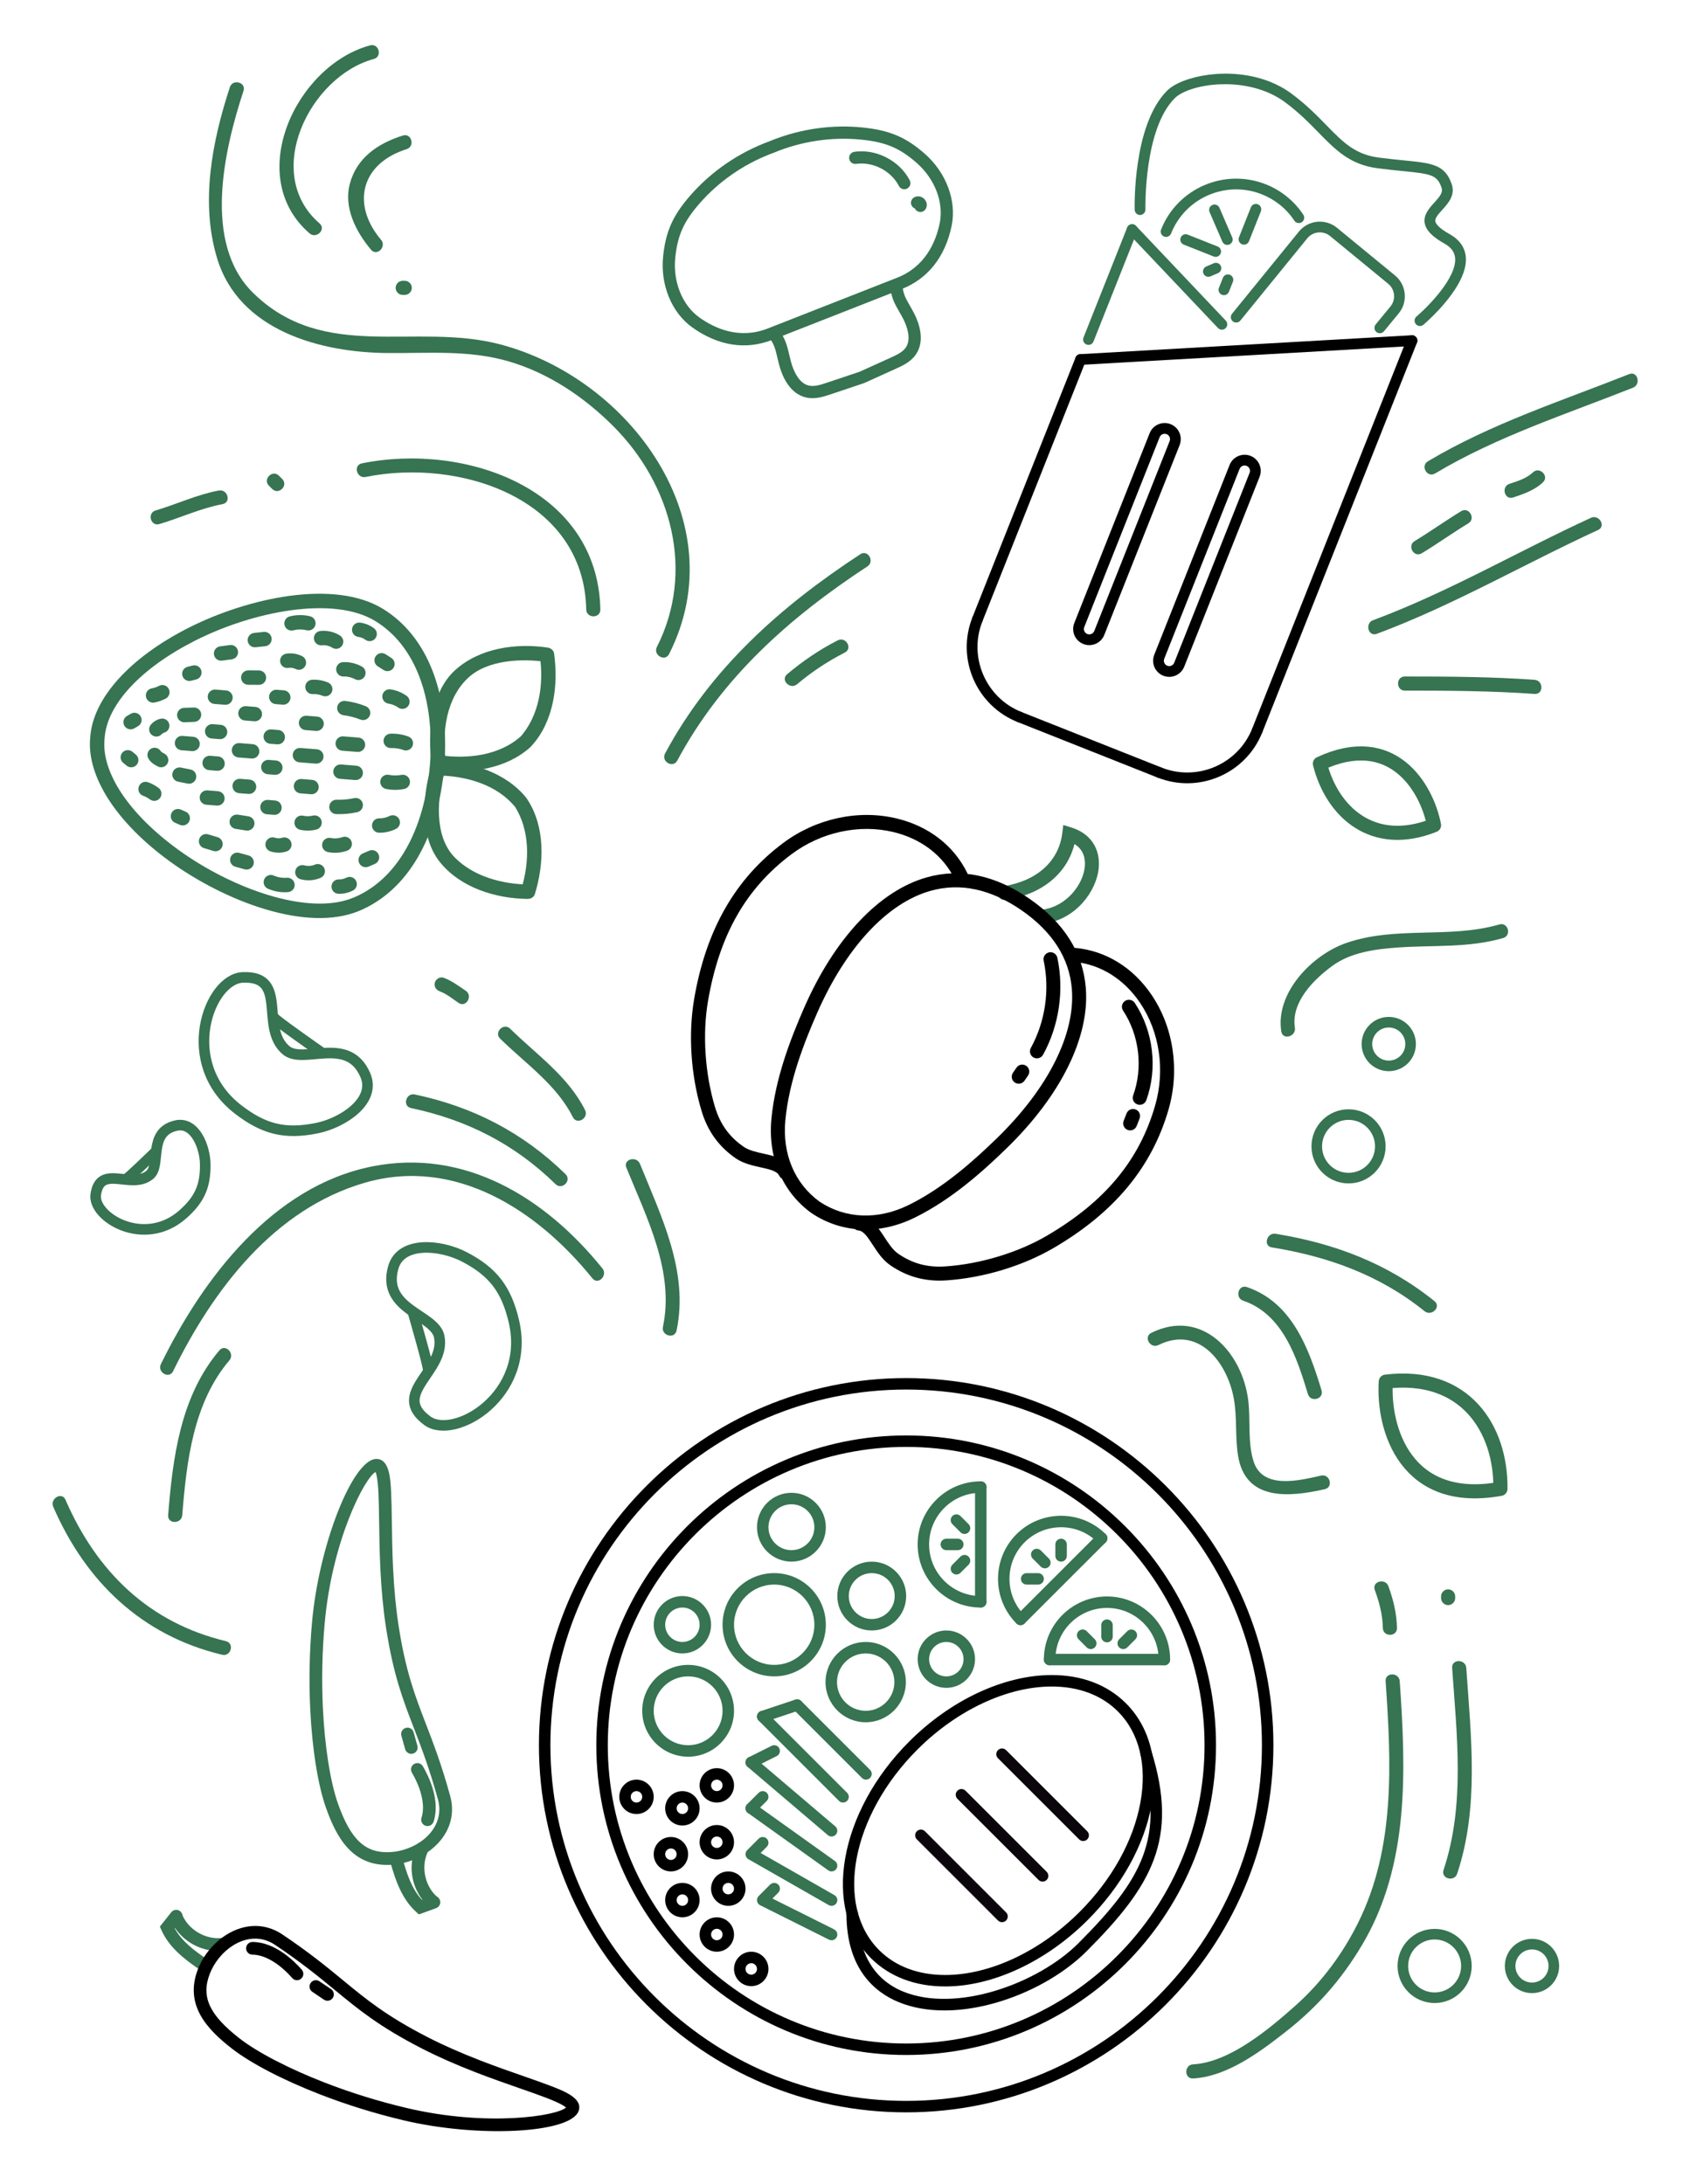 <?xml version="1.0" encoding="utf-8"?>
<!-- Generator: Adobe Illustrator 16.0.0, SVG Export Plug-In . SVG Version: 6.00 Build 0)  -->
<!DOCTYPE svg PUBLIC "-//W3C//DTD SVG 1.1//EN" "http://www.w3.org/Graphics/SVG/1.1/DTD/svg11.dtd">
<svg xmlns="http://www.w3.org/2000/svg" xmlns:xlink="http://www.w3.org/1999/xlink" version="1.1" id="Layer_1" x="0px" y="0px" width="337.875px" height="438.558px" viewBox="0 0 337.875 438.558" enable-background="new 0 0 337.875 438.558" xml:space="preserve">
<circle fill="none" stroke="#377451" stroke-width="2.126" stroke-miterlimit="10" cx="307.558" cy="394.785" r="4.387"/>
<g>
	
		<path fill="none" stroke="#377451" stroke-width="2.835" stroke-linecap="round" stroke-linejoin="round" stroke-miterlimit="22.926" d="   M264.981,153.346c14.471-6.761,21.417,4.69,22.913,12.364C275.615,170.603,267.406,163.03,264.981,153.346L264.981,153.346z"/>
</g>
<g>
	
		<path fill="none" stroke="#377451" stroke-width="2.835" stroke-linecap="round" stroke-linejoin="round" stroke-miterlimit="22.926" d="   M301.225,298.972c-19.022,3.456-23.622-12.08-23.015-21.525C294.091,275.503,301.366,286.895,301.225,298.972L301.225,298.972z"/>
</g>
<circle fill="none" stroke="#377451" stroke-width="2.126" stroke-miterlimit="10" cx="270.73" cy="230.195" r="6.38"/>
<path fill="none" stroke="#377451" stroke-width="2.126" stroke-miterlimit="10" d="M283.19,209.652  c0,2.422-1.963,4.388-4.384,4.388c-2.422,0-4.388-1.966-4.388-4.388c0-2.42,1.965-4.386,4.388-4.386  C281.227,205.266,283.19,207.232,283.19,209.652z"/>
<g>
	
		<path fill="none" stroke="#377451" stroke-width="2.126" stroke-linecap="round" stroke-linejoin="round" stroke-miterlimit="22.926" d="   M73.35,215.911c-3.473-8.122-12.409-2.046-15.92-5.017c-5.389-4.556,0.61-15.063-8.732-14.618   c-6.722,0.32-13.002,17.125-0.93,26.479c5.178,4.012,9.446,5.089,15.869,3.78C68.818,225.476,75.56,221.078,73.35,215.911   L73.35,215.911z"/>
	
		<path fill="none" stroke="#377451" stroke-width="2.126" stroke-linecap="round" stroke-linejoin="round" stroke-miterlimit="22.926" d="   M64.656,211.435c-0.893-0.628-9.718-6.793-9.753-7.194"/>
</g>
<g>
	
		<path fill="none" stroke="#377451" stroke-width="2.126" stroke-linecap="round" stroke-linejoin="round" stroke-miterlimit="22.926" d="   M35.388,226.016c-5.83,1.273-2.934,7.977-5.353,9.928c-3.708,2.998-9.918-2.319-10.814,3.937   c-0.638,4.505,9.714,10.807,17.46,3.986c3.321-2.926,4.581-5.624,4.523-10.051C41.162,230.239,39.1,225.205,35.388,226.016   L35.388,226.016z"/>
	
		<path fill="none" stroke="#377451" stroke-width="2.126" stroke-linecap="round" stroke-linejoin="round" stroke-miterlimit="22.926" d="   M31.313,231.217c-0.531,0.514-5.744,5.585-6.015,5.562"/>
</g>
<g>
	<g>
		<path fill="#377451" d="M134.324,131.338c13.393-26.417-7.791-55.342-33.964-62.2c-17.022-4.46-35.313,3.679-49.561-10.337    c-10.167-10.002-5.803-28.697-1.917-40.542c0.571-1.742-2.167-2.482-2.733-0.754c-3.573,10.894-5.969,23.205-2.543,34.429    c4.424,14.496,20.763,18.854,34.201,18.96c8.257,0.066,16.335-0.667,24.373,1.691c7.979,2.341,15.109,7.159,20.94,12.992    c11.699,11.704,16.438,29.179,8.758,44.33C131.052,131.534,133.498,132.969,134.324,131.338L134.324,131.338z"/>
	</g>
</g>
<g>
	<g>
		<path fill="#377451" d="M120.527,122.392c-0.505-24.316-27.214-33.559-47.877-29.345c-1.791,0.365-1.031,3.097,0.754,2.733    c18.8-3.834,43.824,4.251,44.288,26.612C117.73,124.217,120.564,124.221,120.527,122.392L120.527,122.392z"/>
	</g>
</g>
<g>
	<g>
		<path fill="#377451" d="M64.152,44.859c-11.591-10.004-2.006-29.524,10.898-33.016c1.762-0.477,1.013-3.211-0.754-2.733    C59.43,13.133,48.915,35.441,62.148,46.864C63.524,48.051,65.539,46.056,64.152,44.859L64.152,44.859z"/>
	</g>
</g>
<g>
	<g>
		<path fill="#377451" d="M76.499,48.152c-6.075-7.203-3.955-15.331,5.133-18.205c1.736-0.549,0.994-3.286-0.754-2.733    c-4.988,1.578-9.276,4.449-10.658,9.734c-1.253,4.795,1.28,9.66,4.274,13.208C75.675,51.555,77.67,49.54,76.499,48.152    L76.499,48.152z"/>
	</g>
</g>
<g>
	<g>
		<path fill="#377451" d="M135.969,152.732c8.91-16.639,22.553-28.759,38.168-38.991c1.522-0.997,0.104-3.453-1.431-2.447    c-15.996,10.481-30.057,22.961-39.185,40.008C132.659,152.912,135.106,154.344,135.969,152.732L135.969,152.732z"/>
	</g>
</g>
<g>
	<g>
		<path fill="#377451" d="M232.564,270.095c8.053-3.995,13.788,3.472,15.123,10.688c0.699,3.777,0.253,7.672,0.848,11.461    c1.44,9.167,10.112,8.455,17.43,6.795c1.782-0.404,1.026-3.137-0.754-2.732c-4.346,0.985-11.691,2.854-13.53-2.8    c-1.239-3.81-0.603-8.29-1.08-12.239c-1.179-9.759-9.358-18.635-19.467-13.62C229.496,268.46,230.933,270.905,232.564,270.095    L232.564,270.095z"/>
	</g>
</g>
<g>
	<g>
		<path fill="#377451" d="M249.577,261.187c7.981,2.722,10.779,11.435,13,18.76c0.529,1.744,3.265,1,2.733-0.754    c-2.554-8.424-5.916-17.647-14.979-20.739C248.596,257.862,247.857,260.6,249.577,261.187L249.577,261.187z"/>
	</g>
</g>
<g>
	<g>
		<path fill="#377451" d="M255.336,250.489c11.278,1.818,21.676,5.565,30.646,12.801c1.409,1.136,3.428-0.856,2.005-2.005    c-9.385-7.57-20.069-11.623-31.897-13.53C254.303,247.468,253.536,250.199,255.336,250.489L255.336,250.489z"/>
	</g>
</g>
<g>
	<g>
		<path fill="#377451" d="M120.935,254.702c-11.415-14.156-27.577-24.208-46.273-20.465c-19.956,3.995-33.942,22.492-42.358,39.679    c-0.801,1.636,1.644,3.073,2.447,1.432c8.01-16.359,20.253-32.555,38.497-37.846c18.156-5.266,34.683,5.563,45.682,19.205    C120.078,258.129,122.07,256.11,120.935,254.702L120.935,254.702z"/>
	</g>
</g>
<g>
	<g>
		<path fill="#377451" d="M113.529,235.777c-8.541-8.355-18.576-13.536-30.251-16c-1.783-0.376-2.542,2.356-0.754,2.733    c11.224,2.369,20.783,7.232,29,15.271C112.832,239.06,114.837,237.057,113.529,235.777L113.529,235.777z"/>
	</g>
</g>
<g>
	<g>
		<path fill="#377451" d="M44.045,271.163c-7.804,9.197-9.363,21.478-10.29,33.094c-0.146,1.823,2.69,1.81,2.835,0    c0.859-10.772,2.201-22.535,9.459-31.09C47.225,271.782,45.229,269.767,44.045,271.163L44.045,271.163z"/>
	</g>
</g>
<g>
	<g>
		<path fill="#377451" d="M117.455,222.903c-3.376-6.739-9.78-11.17-15.037-16.332c-1.305-1.281-3.311,0.722-2.005,2.004    c5.075,4.984,11.336,9.255,14.594,15.758C115.826,225.969,118.271,224.533,117.455,222.903L117.455,222.903z"/>
	</g>
</g>
<g>
	<g>
		<path fill="#377451" d="M93.493,198.943c-1.433-0.961-2.816-2.02-4.454-2.612c-0.727-0.263-1.551,0.29-1.744,0.99    c-0.217,0.79,0.264,1.481,0.99,1.744c1.37,0.496,2.578,1.522,3.777,2.326C93.585,202.412,95.002,199.956,93.493,198.943    L93.493,198.943z"/>
	</g>
</g>
<g>
	<g>
		<path fill="#377451" d="M80.845,59.22c0.137,0,0.274,0,0.411,0c0.772,0,1.417-0.645,1.417-1.417s-0.645-1.417-1.417-1.417    c-0.137,0-0.274,0-0.411,0c-0.772,0-1.417,0.645-1.417,1.417S80.072,59.22,80.845,59.22L80.845,59.22z"/>
	</g>
</g>
<g>
	<g>
		<path fill="#377451" d="M160.024,137.394c2.941-2.481,6.162-4.613,9.589-6.362c1.628-0.831,0.194-3.276-1.431-2.447    c-3.645,1.86-7.036,4.167-10.163,6.805C156.621,136.569,158.636,138.564,160.024,137.394L160.024,137.394z"/>
	</g>
</g>
<g>
	<g>
		<path fill="#377451" d="M259.961,206.374c-0.809-5.127,3.788-9.708,7.549-12.445c3.734-2.718,8.646-3.344,13.112-3.661    c7.118-0.506,14.198,0.111,21.139-1.9c1.752-0.508,1.006-3.243-0.754-2.733c-10.048,2.911-20.789,0.258-30.738,3.722    c-6.903,2.403-14.264,10.021-13.042,17.772C257.512,208.929,260.243,208.161,259.961,206.374L259.961,206.374z"/>
	</g>
</g>
<path fill="none" stroke="#377451" stroke-width="2.126" stroke-miterlimit="10" d="M294.392,394.78c0,3.521-2.856,6.38-6.38,6.38  c-3.523,0-6.378-2.859-6.378-6.38c0-3.524,2.855-6.384,6.378-6.384C291.535,388.396,294.392,391.255,294.392,394.78z"/>
<g>
	<path fill="#377451" d="M204.875,326.341c-0.295,0-0.59-0.112-0.813-0.337c-4.938-4.94-4.938-12.979,0-17.921   c4.943-4.94,12.985-4.938,17.924,0c0.447,0.448,0.447,1.179,0,1.631c-0.451,0.448-1.181,0.448-1.63,0   c-4.046-4.043-10.621-4.043-14.666,0c-4.039,4.041-4.039,10.619,0,14.662c0.45,0.449,0.45,1.177,0,1.628   C205.465,326.229,205.171,326.341,204.875,326.341L204.875,326.341z"/>
	<path fill="#377451" d="M204.875,326.341c-0.295,0-0.59-0.112-0.813-0.337c-0.449-0.451-0.449-1.179,0-1.628l16.294-16.293   c0.45-0.448,1.179-0.448,1.63,0c0.447,0.448,0.447,1.179,0,1.631l-16.296,16.29C205.465,326.229,205.171,326.341,204.875,326.341   L204.875,326.341z"/>
	<path fill="#377451" d="M209.764,314.936c-0.295,0-0.588-0.112-0.813-0.336l-1.629-1.628c-0.451-0.451-0.451-1.18,0-1.63   c0.45-0.449,1.179-0.449,1.629,0l1.629,1.63c0.451,0.448,0.451,1.177,0,1.628C210.354,314.824,210.061,314.936,209.764,314.936   L209.764,314.936z"/>
	<path fill="#377451" d="M208.413,318.197h-2.305c-0.635,0-1.151-0.514-1.151-1.153c0-0.633,0.516-1.149,1.151-1.149h2.305   c0.636,0,1.151,0.517,1.151,1.149C209.564,317.683,209.048,318.197,208.413,318.197L208.413,318.197z"/>
	<path fill="#377451" d="M213.021,313.588c-0.637,0-1.152-0.515-1.152-1.15v-2.304c0-0.637,0.516-1.153,1.152-1.153   c0.636,0,1.15,0.517,1.15,1.153v2.304C214.171,313.074,213.657,313.588,213.021,313.588L213.021,313.588z"/>
	<path fill="#377451" d="M233.758,334.404c-0.637,0-1.151-0.516-1.151-1.149c0-5.719-4.651-10.372-10.367-10.372   c-5.719,0.003-10.369,4.653-10.369,10.368c0,0.638-0.516,1.151-1.152,1.151c-0.638,0-1.153-0.514-1.153-1.151   c0-6.984,5.684-12.67,12.674-12.672c6.983,0,12.67,5.688,12.67,12.676C234.91,333.89,234.395,334.404,233.758,334.404   L233.758,334.404z"/>
	<path fill="#377451" d="M233.758,334.404L233.758,334.404l-23.039-0.002c-0.638,0-1.153-0.517-1.153-1.151   c0-0.636,0.515-1.152,1.153-1.152l0,0l23.039,0.003c0.637,0,1.152,0.516,1.152,1.153   C234.91,333.89,234.395,334.404,233.758,334.404L233.758,334.404z"/>
	<path fill="#377451" d="M222.24,329.795c-0.639,0-1.154-0.515-1.154-1.153v-2.301c0-0.637,0.515-1.15,1.154-1.15   c0.635,0,1.149,0.514,1.149,1.15v2.301C223.389,329.281,222.875,329.795,222.24,329.795L222.24,329.795z"/>
	<path fill="#377451" d="M218.979,331.146c-0.296,0-0.591-0.112-0.816-0.336l-1.626-1.631c-0.452-0.451-0.452-1.18,0-1.628   c0.449-0.448,1.178-0.448,1.626,0l1.627,1.628c0.454,0.451,0.454,1.179,0,1.631C219.567,331.034,219.271,331.146,218.979,331.146   L218.979,331.146z"/>
	<path fill="#377451" d="M225.493,331.146c-0.294,0-0.589-0.112-0.813-0.336c-0.448-0.452-0.448-1.18,0-1.631l1.629-1.628   c0.45-0.448,1.179-0.448,1.63,0c0.449,0.448,0.449,1.179,0,1.628l-1.63,1.631C226.084,331.034,225.788,331.146,225.493,331.146   L225.493,331.146z"/>
	<path fill="#377451" d="M196.894,322.804c-6.983,0-12.668-5.685-12.669-12.672c0-6.986,5.684-12.67,12.672-12.67   c0.639,0,1.154,0.514,1.154,1.149c0,0.638-0.515,1.153-1.154,1.153c-5.715,0-10.37,4.651-10.37,10.367   c0.003,5.718,4.654,10.365,10.367,10.365c0.639,0,1.154,0.518,1.154,1.156C198.048,322.287,197.533,322.804,196.894,322.804   L196.894,322.804z"/>
	<path fill="#377451" d="M196.894,322.804L196.894,322.804c-0.635,0-1.15-0.518-1.15-1.153l0.002-23.039   c0-0.636,0.515-1.149,1.15-1.149l0,0c0.639,0,1.154,0.514,1.154,1.149l-0.002,23.039   C198.048,322.287,197.533,322.804,196.894,322.804L196.894,322.804z"/>
	<path fill="#377451" d="M192.288,311.285h-2.301c-0.637,0-1.153-0.517-1.153-1.152c0-0.638,0.516-1.151,1.153-1.151h2.301   c0.636,0,1.151,0.514,1.151,1.151C193.439,310.768,192.924,311.285,192.288,311.285L192.288,311.285z"/>
	<path fill="#377451" d="M192.008,316.173c-0.295,0-0.588-0.112-0.814-0.34c-0.45-0.448-0.45-1.176,0-1.628l1.628-1.627   c0.451-0.451,1.18-0.451,1.629,0c0.451,0.448,0.451,1.179,0,1.627l-1.629,1.628C192.599,316.061,192.302,316.173,192.008,316.173   L192.008,316.173z"/>
	<path fill="#377451" d="M193.637,308.029c-0.294,0-0.591-0.111-0.815-0.339l-1.628-1.628c-0.45-0.449-0.45-1.179,0-1.63   c0.45-0.449,1.178-0.449,1.628,0l1.629,1.63c0.451,0.448,0.451,1.179,0,1.628C194.227,307.917,193.932,308.029,193.637,308.029   L193.637,308.029z"/>
	<path d="M181.921,279.03c-39.382,0-71.421,32.038-71.421,71.42c0,39.384,32.039,71.423,71.421,71.423   c39.382,0,71.419-32.039,71.419-71.423C253.34,311.068,221.303,279.03,181.921,279.03L181.921,279.03z M181.921,424.175   c-40.653,0-73.726-33.074-73.726-73.726c0-40.652,33.072-73.724,73.726-73.724c40.65,0,73.725,33.071,73.725,73.724   C255.646,391.101,222.571,424.175,181.921,424.175L181.921,424.175z"/>
	<path d="M181.921,290.549c-33.03,0-59.901,26.873-59.901,59.9s26.871,59.902,59.901,59.902c33.031,0,59.9-26.875,59.9-59.902   S214.952,290.549,181.921,290.549L181.921,290.549z M181.921,412.655c-34.301,0-62.206-27.906-62.206-62.205   c0-34.301,27.905-62.204,62.206-62.204c34.299,0,62.204,27.903,62.204,62.204C244.125,384.749,216.22,412.655,181.921,412.655   L181.921,412.655z"/>
	<path d="M211.154,338.665c-8.968,0-19.06,4.737-26.992,12.67c-13.216,13.217-16.656,31.272-7.675,40.258   c3.27,3.271,7.853,5,13.262,5c8.973,0,19.061-4.74,26.995-12.673c6.455-6.456,10.784-14.242,12.193-21.927   c1.38-7.529-0.227-14.037-4.518-18.331C221.15,340.393,216.562,338.665,211.154,338.665L211.154,338.665z M189.749,398.893   c-6.033,0-11.181-1.962-14.891-5.668c-9.884-9.882-6.438-29.406,7.674-43.519c8.355-8.358,19.055-13.347,28.621-13.347   c6.034,0,11.184,1.963,14.892,5.674c4.844,4.842,6.676,12.078,5.157,20.376c-1.489,8.136-6.048,16.356-12.83,23.138   C210.017,393.906,199.316,398.893,189.749,398.893L189.749,398.893z"/>
	<path d="M189.602,403.71c-3.274,0-6.417-0.521-9.236-1.689c-4.756-1.973-10.43-6.649-10.433-17.744   c0-0.636,0.516-1.152,1.151-1.152c0.637,0,1.153,0.517,1.153,1.152c0.002,7.773,3.118,13.173,9.013,15.615   c10.652,4.409,27.12-1.553,35.234-9.663c12.786-12.789,17.623-21.292,12.483-37.886c-0.189-0.607,0.15-1.255,0.758-1.439   c0.62-0.19,1.255,0.151,1.442,0.759c5.459,17.621,0.141,27.001-13.056,40.194C211.429,398.541,199.882,403.71,189.602,403.71   L189.602,403.71z"/>
	<path fill="#0B050C" d="M217.456,369.693c-0.292,0-0.588-0.11-0.813-0.337l-16.293-16.29c-0.449-0.448-0.449-1.177,0-1.628   c0.451-0.448,1.18-0.448,1.629,0l16.291,16.291c0.451,0.451,0.451,1.179,0,1.627C218.047,369.583,217.752,369.693,217.456,369.693   L217.456,369.693z"/>
	<path fill="#0B050C" d="M209.31,377.842c-0.294,0-0.591-0.115-0.814-0.34l-16.29-16.287c-0.451-0.452-0.451-1.182,0-1.631   c0.451-0.451,1.18-0.451,1.63,0l16.288,16.288c0.454,0.451,0.454,1.181,0,1.63C209.9,377.727,209.605,377.842,209.31,377.842   L209.31,377.842z"/>
	<path fill="#0B050C" d="M201.166,385.988c-0.295,0-0.59-0.114-0.815-0.338l-16.291-16.292c-0.448-0.45-0.448-1.178,0-1.629   c0.453-0.452,1.182-0.452,1.631,0l16.288,16.293c0.45,0.448,0.45,1.176,0,1.628C201.755,385.874,201.459,385.988,201.166,385.988   L201.166,385.988z"/>
	<path fill="#377451" d="M173.856,357.362c-0.296,0-0.589-0.112-0.816-0.339L159.217,343.2c-0.45-0.45-0.45-1.176,0-1.627   c0.451-0.451,1.179-0.451,1.63,0l13.823,13.822c0.451,0.452,0.451,1.18,0,1.628C174.446,357.25,174.151,357.362,173.856,357.362   L173.856,357.362z"/>
	<path fill="#377451" d="M153.121,345.842c-0.481,0-0.931-0.305-1.093-0.787c-0.201-0.605,0.125-1.258,0.729-1.455l6.911-2.307   c0.604-0.198,1.255,0.126,1.457,0.73c0.203,0.603-0.126,1.254-0.729,1.453l-6.911,2.306   C153.364,345.825,153.243,345.842,153.121,345.842L153.121,345.842z"/>
	<path fill="#377451" d="M169.249,361.968c-0.294,0-0.591-0.112-0.815-0.336l-16.127-16.129c-0.449-0.448-0.449-1.177,0-1.627   c0.451-0.449,1.178-0.449,1.629,0l16.129,16.128c0.448,0.448,0.448,1.177,0,1.628C169.838,361.856,169.543,361.968,169.249,361.968   L169.249,361.968z"/>
	<path fill="#377451" d="M150.817,355.055c-0.42,0-0.827-0.23-1.031-0.633c-0.284-0.572-0.053-1.265,0.515-1.547l4.609-2.304   c0.571-0.284,1.26-0.057,1.544,0.514c0.283,0.571,0.055,1.264-0.516,1.545l-4.606,2.306   C151.167,355.016,150.99,355.055,150.817,355.055L150.817,355.055z"/>
	<path fill="#377451" d="M166.947,368.78c-0.266,0-0.531-0.089-0.749-0.273l-16.127-13.725c-0.482-0.414-0.542-1.137-0.13-1.624   c0.411-0.483,1.138-0.538,1.625-0.129l16.126,13.721c0.484,0.413,0.542,1.141,0.13,1.626   C167.595,368.644,167.271,368.78,166.947,368.78L166.947,368.78z"/>
	<path fill="#377451" d="M166.947,375.794c-0.233,0-0.467-0.071-0.673-0.217l-16.126-11.52c-0.519-0.37-0.638-1.09-0.268-1.606   c0.371-0.52,1.088-0.637,1.608-0.267l16.127,11.521c0.518,0.369,0.637,1.088,0.268,1.605   C167.659,375.627,167.301,375.794,166.947,375.794L166.947,375.794z"/>
	<path fill="#377451" d="M150.817,364.273c-0.293,0-0.587-0.112-0.814-0.337c-0.45-0.452-0.45-1.179,0-1.631l2.304-2.301   c0.45-0.451,1.178-0.451,1.628,0c0.451,0.448,0.451,1.177,0,1.628l-2.303,2.304C151.407,364.161,151.113,364.273,150.817,364.273   L150.817,364.273z"/>
	<path fill="#377451" d="M166.947,382.705c-0.197,0-0.395-0.05-0.574-0.151l-16.127-9.216c-0.311-0.178-0.521-0.491-0.57-0.846   c-0.047-0.357,0.073-0.715,0.328-0.968l2.304-2.306c0.45-0.449,1.178-0.449,1.628,0c0.451,0.45,0.451,1.179,0,1.63l-1.235,1.237   l14.815,8.47c0.556,0.313,0.745,1.015,0.431,1.57C167.732,382.499,167.342,382.705,166.947,382.705L166.947,382.705z"/>
	<path fill="#377451" d="M166.947,389.618c-0.175,0-0.35-0.042-0.516-0.12l-13.825-6.913c-0.331-0.168-0.562-0.483-0.622-0.846   c-0.061-0.364,0.063-0.74,0.323-0.999l2.304-2.306c0.45-0.449,1.178-0.449,1.63,0c0.449,0.451,0.449,1.179,0,1.628l-1.175,1.176   l12.395,6.196c0.567,0.284,0.798,0.976,0.514,1.546C167.771,389.382,167.365,389.618,166.947,389.618L166.947,389.618z"/>
	<path fill="#377451" d="M155.425,318.195c-4.445,0-8.064,3.618-8.064,8.065c0,4.445,3.618,8.061,8.064,8.061   s8.065-3.615,8.065-8.061C163.49,321.813,159.871,318.195,155.425,318.195L155.425,318.195z M155.425,336.626   c-5.715,0-10.367-4.65-10.367-10.366c0-5.719,4.651-10.369,10.367-10.369c5.716,0,10.367,4.65,10.367,10.369   C165.792,331.976,161.141,336.626,155.425,336.626L155.425,336.626z"/>
	<path fill="#377451" d="M189.984,329.717c-1.905,0-3.457,1.549-3.457,3.453c0,1.906,1.551,3.459,3.457,3.459   c1.906,0,3.455-1.553,3.455-3.459C193.439,331.266,191.89,329.717,189.984,329.717L189.984,329.717z M189.984,338.933   c-3.177,0-5.758-2.586-5.758-5.763c0-3.175,2.582-5.76,5.758-5.76c3.176,0,5.76,2.585,5.76,5.76   C195.744,336.347,193.16,338.933,189.984,338.933L189.984,338.933z"/>
	<path fill="#377451" d="M136.994,322.804c-1.905,0-3.456,1.55-3.456,3.456c0,1.904,1.551,3.457,3.456,3.457   s3.457-1.553,3.457-3.457C140.45,324.354,138.899,322.804,136.994,322.804L136.994,322.804z M136.994,332.023   c-3.176,0-5.758-2.588-5.758-5.763s2.583-5.763,5.758-5.763c3.177,0,5.761,2.588,5.761,5.763S140.171,332.023,136.994,332.023   L136.994,332.023z"/>
	<path fill="#377451" d="M173.794,332.02c-3.176,0-5.761,2.582-5.761,5.757c0,3.178,2.585,5.763,5.761,5.763   c3.178,0,5.76-2.585,5.76-5.763C179.554,334.602,176.972,332.02,173.794,332.02L173.794,332.02z M173.794,345.842   c-4.448,0-8.064-3.62-8.064-8.065c0-4.444,3.617-8.06,8.064-8.06c4.445,0,8.064,3.615,8.064,8.06   C181.858,342.222,178.239,345.842,173.794,345.842L173.794,345.842z"/>
	<path fill="#377451" d="M158.881,302.069c-2.54,0-4.608,2.065-4.608,4.606c0,2.543,2.068,4.609,4.608,4.609   c2.541,0,4.609-2.066,4.609-4.609C163.49,304.134,161.421,302.069,158.881,302.069L158.881,302.069z M158.881,313.584   c-3.81,0-6.91-3.098-6.91-6.909c0-3.809,3.101-6.91,6.91-6.91c3.813,0,6.911,3.102,6.911,6.91   C165.792,310.487,162.693,313.584,158.881,313.584L158.881,313.584z"/>
	<path fill="#377451" d="M175.009,315.894c-2.54,0-4.609,2.065-4.609,4.606s2.069,4.609,4.609,4.609s4.606-2.068,4.606-4.609   S177.549,315.894,175.009,315.894L175.009,315.894z M175.009,327.413c-3.812,0-6.913-3.098-6.913-6.912   c0-3.809,3.101-6.912,6.913-6.912c3.811,0,6.912,3.104,6.912,6.912C181.921,324.315,178.819,327.413,175.009,327.413   L175.009,327.413z"/>
	<path fill="#377451" d="M138.146,336.626c-3.81,0-6.91,3.1-6.91,6.913c0,3.811,3.101,6.912,6.91,6.912   c3.811,0,6.913-3.102,6.913-6.912C145.058,339.726,141.958,336.626,138.146,336.626L138.146,336.626z M138.146,352.757   c-5.082,0-9.215-4.139-9.215-9.218c0-5.082,4.133-9.219,9.215-9.219c5.083,0,9.215,4.137,9.215,9.219   C147.36,348.619,143.228,352.757,138.146,352.757L138.146,352.757z"/>
	<path d="M150.817,394.223c-0.634,0-1.151,0.518-1.151,1.153c0,0.634,0.517,1.151,1.151,1.151c0.636,0,1.154-0.518,1.154-1.151   C151.971,394.741,151.453,394.223,150.817,394.223L150.817,394.223z M150.817,398.831c-1.904,0-3.457-1.55-3.457-3.454   s1.552-3.456,3.457-3.456c1.905,0,3.456,1.552,3.456,3.456S152.724,398.831,150.817,398.831L150.817,398.831z"/>
	<path d="M143.906,387.313c-0.635,0-1.151,0.518-1.151,1.15c0,0.634,0.516,1.154,1.151,1.154c0.634,0,1.152-0.521,1.152-1.154   C145.058,387.831,144.541,387.313,143.906,387.313L143.906,387.313z M143.906,391.92c-1.907,0-3.456-1.55-3.456-3.457   c0-1.903,1.549-3.456,3.456-3.456c1.904,0,3.454,1.553,3.454,3.456C147.36,390.371,145.811,391.92,143.906,391.92L143.906,391.92z"/>
	<path d="M136.994,380.401c-0.634,0-1.151,0.52-1.151,1.15c0,0.637,0.518,1.153,1.151,1.153c0.634,0,1.152-0.517,1.152-1.153   C138.146,380.92,137.628,380.401,136.994,380.401L136.994,380.401z M136.994,385.007c-1.905,0-3.456-1.55-3.456-3.456   c0-1.904,1.551-3.454,3.456-3.454s3.457,1.55,3.457,3.454C140.45,383.458,138.899,385.007,136.994,385.007L136.994,385.007z"/>
	<path d="M134.692,371.184c-0.637,0-1.154,0.518-1.154,1.151c0,0.636,0.518,1.155,1.154,1.155c0.632,0,1.15-0.52,1.15-1.155   C135.842,371.702,135.324,371.184,134.692,371.184L134.692,371.184z M134.692,375.794c-1.907,0-3.457-1.553-3.457-3.459   c0-1.904,1.55-3.454,3.457-3.454c1.903,0,3.454,1.55,3.454,3.454C138.146,374.242,136.595,375.794,134.692,375.794L134.692,375.794   z"/>
	<path d="M143.906,368.78c-0.635,0-1.151,0.517-1.151,1.152c0,0.638,0.516,1.151,1.151,1.151c0.634,0,1.152-0.514,1.152-1.151   C145.058,369.296,144.541,368.78,143.906,368.78L143.906,368.78z M143.906,373.386c-1.907,0-3.456-1.55-3.456-3.454   c0-1.906,1.549-3.456,3.456-3.456c1.904,0,3.454,1.55,3.454,3.456C147.36,371.836,145.811,373.386,143.906,373.386L143.906,373.386   z"/>
	<path d="M143.906,357.362c-0.635,0-1.151,0.517-1.151,1.15c0,0.637,0.516,1.153,1.151,1.153c0.634,0,1.152-0.517,1.152-1.153   C145.058,357.878,144.541,357.362,143.906,357.362L143.906,357.362z M143.906,361.968c-1.907,0-3.456-1.55-3.456-3.456   c0-1.904,1.549-3.453,3.456-3.453c1.904,0,3.454,1.549,3.454,3.453C147.36,360.418,145.811,361.968,143.906,361.968   L143.906,361.968z"/>
	<path d="M127.779,359.667c-0.635,0-1.154,0.517-1.154,1.151c0,0.634,0.519,1.149,1.154,1.149c0.636,0,1.153-0.516,1.153-1.149   C128.932,360.184,128.415,359.667,127.779,359.667L127.779,359.667z M127.779,364.273c-1.904,0-3.456-1.55-3.456-3.454   c0-1.907,1.552-3.457,3.456-3.457c1.906,0,3.457,1.55,3.457,3.457C131.235,362.723,129.685,364.273,127.779,364.273   L127.779,364.273z"/>
	<path d="M136.994,361.968c-0.634,0-1.151,0.518-1.151,1.153c0,0.634,0.518,1.151,1.151,1.151c0.634,0,1.152-0.518,1.152-1.151   C138.146,362.486,137.628,361.968,136.994,361.968L136.994,361.968z M136.994,366.579c-1.905,0-3.456-1.553-3.456-3.457   s1.551-3.454,3.456-3.454s3.457,1.55,3.457,3.454S138.899,366.579,136.994,366.579L136.994,366.579z"/>
	<path d="M146.211,378.097c-0.635,0-1.153,0.518-1.153,1.15c0,0.637,0.518,1.153,1.153,1.153c0.633,0,1.149-0.517,1.149-1.153   C147.36,378.615,146.845,378.097,146.211,378.097L146.211,378.097z M146.211,382.705c-1.908,0-3.457-1.55-3.457-3.457   c0-1.903,1.548-3.453,3.457-3.453c1.904,0,3.455,1.55,3.455,3.453C149.666,381.155,148.116,382.705,146.211,382.705   L146.211,382.705z"/>
</g>
<g>
	<path d="M234.209,87.18c-0.553-0.22-1.182,0.053-1.401,0.605l-15.131,38.127c-0.219,0.552,0.051,1.182,0.604,1.4   c0.555,0.22,1.183-0.052,1.404-0.605l15.129-38.126C235.036,88.029,234.762,87.4,234.209,87.18L234.209,87.18z M217.486,129.32   c-1.659-0.658-2.474-2.543-1.816-4.205L230.8,86.989c0.658-1.66,2.546-2.474,4.206-1.815c1.659,0.659,2.474,2.545,1.814,4.205   l-15.129,38.126C221.032,129.166,219.146,129.979,217.486,129.32L217.486,129.32z"/>
	<path d="M250.261,93.551c-0.55-0.22-1.182,0.052-1.402,0.605l-15.129,38.126c-0.219,0.552,0.053,1.183,0.604,1.402   c0.553,0.219,1.183-0.053,1.402-0.605l15.131-38.127C251.087,94.399,250.814,93.769,250.261,93.551L250.261,93.551z    M233.541,135.69c-1.661-0.657-2.475-2.543-1.816-4.204l15.13-38.126c0.659-1.66,2.547-2.474,4.204-1.816   c1.662,0.66,2.474,2.546,1.815,4.205l-15.13,38.126C237.085,135.537,235.2,136.35,233.541,135.69L233.541,135.69z"/>
	<path d="M204.299,144.992c-8.299-3.293-12.372-12.724-9.077-21.023c0.219-0.554,0.846-0.825,1.402-0.604   c0.553,0.22,0.824,0.846,0.605,1.4c-2.854,7.193,0.674,15.367,7.865,18.22c0.555,0.22,0.827,0.848,0.607,1.402   C205.48,144.942,204.854,145.212,204.299,144.992L204.299,144.992z"/>
	<path d="M232.393,156.141c-0.552-0.22-0.825-0.847-0.606-1.401c0.221-0.554,0.85-0.826,1.401-0.605   c7.192,2.853,15.365-0.676,18.218-7.868c0.221-0.555,0.851-0.825,1.403-0.604c0.556,0.22,0.826,0.846,0.605,1.401   C250.122,155.362,240.692,159.435,232.393,156.141L232.393,156.141z"/>
	<path d="M232.393,156.141l-28.094-11.149c-0.555-0.219-0.825-0.846-0.604-1.401c0.219-0.554,0.846-0.825,1.399-0.606l28.094,11.149   c0.557,0.221,0.826,0.847,0.605,1.401C233.574,156.09,232.95,156.361,232.393,156.141L232.393,156.141z"/>
	<path d="M195.827,125.372c-0.556-0.221-0.827-0.847-0.605-1.403l20.704-52.172c0.221-0.555,0.848-0.825,1.403-0.605   c0.553,0.219,0.824,0.847,0.604,1.4l-20.704,52.173C197.008,125.32,196.381,125.591,195.827,125.372L195.827,125.372z"/>
	<path d="M252.014,147.668c-0.554-0.22-0.827-0.847-0.608-1.402l31.059-78.262c0.219-0.554,0.849-0.824,1.402-0.604   c0.556,0.221,0.825,0.847,0.604,1.402l-31.056,78.261C253.195,147.618,252.57,147.888,252.014,147.668L252.014,147.668z"/>
	<path d="M216.532,73.197c-0.378-0.15-0.655-0.51-0.681-0.942c-0.033-0.597,0.421-1.105,1.018-1.138l66.538-3.792   c0.598-0.038,1.106,0.423,1.138,1.015c0.035,0.597-0.419,1.105-1.015,1.14L216.99,73.27   C216.832,73.281,216.674,73.253,216.532,73.197L216.532,73.197z"/>
	<path fill="#377451" d="M244.899,66.127c-0.141-0.056-0.274-0.144-0.384-0.262L226.5,46.849c-0.412-0.433-0.394-1.115,0.039-1.527   c0.436-0.407,1.121-0.393,1.527,0.042l18.016,19.017c0.409,0.433,0.393,1.116-0.042,1.527   C245.727,66.205,245.279,66.277,244.899,66.127L244.899,66.127z"/>
	<path fill="#377451" d="M218.125,69.184c-0.555-0.22-0.825-0.848-0.606-1.402l8.76-22.073c0.22-0.555,0.848-0.826,1.403-0.606   c0.553,0.22,0.825,0.848,0.604,1.402l-8.76,22.073C219.306,69.134,218.68,69.403,218.125,69.184L218.125,69.184z"/>
	<path fill="#377451" d="M228.477,43.096c-0.39-0.154-0.67-0.528-0.681-0.974c-0.018-0.69-0.378-16.978,6.482-23.89   c2.962-2.987,12.609-5.015,20.662-1.824l0.15,0.059c1.48,0.601,2.904,1.378,4.222,2.361c2.956,2.2,5.096,4.392,6.983,6.327   c3.332,3.411,5.739,5.881,10.566,6.498c1.952,0.252,3.614,0.417,5.041,0.558c5.606,0.563,8.165,0.815,9.533,4.751   c0.776,2.227-0.708,3.87-1.9,5.188c-0.765,0.847-1.488,1.646-1.382,2.289c0.065,0.403,0.528,1.271,2.886,2.588   c1.955,1.094,3.043,2.621,3.229,4.542c0.105,1.069-0.1,2.188-0.502,3.308l-0.287,0.724c-2.079,4.792-7.43,9.367-7.719,9.612   c-0.454,0.389-1.135,0.331-1.519-0.125c-0.388-0.455-0.329-1.137,0.122-1.523c2.288-1.938,8.142-7.838,7.759-11.79   c-0.119-1.189-0.818-2.125-2.137-2.861c-2.469-1.379-3.726-2.688-3.965-4.124c-0.272-1.668,0.886-2.955,1.913-4.088   c1.131-1.247,1.803-2.06,1.464-3.03c-0.887-2.55-2.108-2.755-7.706-3.313c-1.443-0.144-3.13-0.312-5.105-0.567   c-5.576-0.719-8.474-3.691-11.836-7.131c-1.832-1.877-3.905-4.005-6.727-6.106c-7.518-5.597-19.219-3.825-22.212-0.807   c-6.218,6.267-5.861,22.153-5.856,22.313c0.014,0.596-0.454,1.092-1.05,1.11C228.752,43.177,228.608,43.148,228.477,43.096   L228.477,43.096z"/>
	<path fill="#377451" d="M247.779,64.693c-0.101-0.04-0.196-0.095-0.283-0.167c-0.463-0.375-0.534-1.055-0.157-1.519l13.447-16.532   c1.894-2.302,5.301-2.627,7.601-0.749l11.676,9.592c1.112,0.913,1.799,2.207,1.942,3.643c0.138,1.439-0.283,2.843-1.196,3.954   l-2.966,3.609c-0.377,0.461-1.055,0.525-1.521,0.15c-0.455-0.378-0.527-1.059-0.149-1.521l2.966-3.608   c0.545-0.667,0.803-1.509,0.715-2.373c-0.083-0.863-0.497-1.639-1.162-2.185l-11.675-9.592c-1.377-1.128-3.428-0.933-4.561,0.445   l-13.443,16.529C248.709,64.745,248.205,64.861,247.779,64.693L247.779,64.693z"/>
	<path fill="#377451" d="M233.7,47.499c-0.556-0.22-0.825-0.847-0.605-1.402c3.294-8.3,12.729-12.376,21.03-9.082   c1.458,0.579,2.817,1.359,4.041,2.321c1.359,1.065,2.531,2.339,3.485,3.784c0.329,0.497,0.193,1.166-0.306,1.496   c-0.5,0.327-1.168,0.19-1.497-0.306c-0.826-1.25-1.839-2.353-3.017-3.274c-1.059-0.834-2.238-1.511-3.503-2.013   c-7.195-2.855-15.372,0.675-18.229,7.872C234.88,47.447,234.252,47.718,233.7,47.499L233.7,47.499z"/>
	<path fill="#377451" d="M249.341,49.053c-0.555-0.22-0.826-0.846-0.606-1.401l2.39-6.02c0.219-0.555,0.845-0.825,1.401-0.605   c0.554,0.22,0.824,0.847,0.605,1.402l-2.39,6.02C250.521,49.003,249.895,49.273,249.341,49.053L249.341,49.053z"/>
	<path fill="#377451" d="M245.314,59.196c-0.554-0.22-0.824-0.847-0.604-1.402l0.796-2.006c0.221-0.555,0.847-0.827,1.402-0.605   c0.555,0.219,0.825,0.847,0.605,1.402l-0.797,2.006C246.497,59.146,245.869,59.417,245.314,59.196L245.314,59.196z"/>
	<path fill="#377451" d="M245.991,49.103c-0.257-0.102-0.474-0.302-0.593-0.576l-2.567-5.945c-0.236-0.547,0.014-1.182,0.562-1.417   c0.548-0.237,1.183,0.015,1.419,0.562l2.567,5.945c0.236,0.547-0.016,1.181-0.562,1.418   C246.543,49.208,246.247,49.205,245.991,49.103L245.991,49.103z"/>
	<path fill="#377451" d="M243.656,51.506l-6.018-2.388c-0.553-0.22-0.824-0.847-0.604-1.402c0.219-0.553,0.847-0.825,1.399-0.605   l6.019,2.389c0.556,0.221,0.826,0.848,0.606,1.401C244.839,51.457,244.212,51.727,243.656,51.506L243.656,51.506z"/>
	<path fill="#377451" d="M242.194,55.509c-0.257-0.103-0.476-0.302-0.594-0.577c-0.236-0.546,0.017-1.185,0.565-1.417l1.513-0.652   c0.544-0.237,1.183,0.016,1.42,0.563c0.232,0.547-0.02,1.184-0.566,1.418l-1.513,0.652   C242.747,55.614,242.451,55.611,242.194,55.509L242.194,55.509z"/>
</g>
<g>
	<path fill="#377451" d="M40.057,391.057c1.478,0.57,3.085,0.812,4.686,0.642c0.701-0.076,1.207-0.705,1.131-1.406   c-0.076-0.699-0.7-1.205-1.404-1.132c-3.208,0.345-6.584-1.633-7.854-4.599c-0.276-0.647-1.026-0.95-1.675-0.674   c-0.647,0.28-0.948,1.028-0.669,1.675C35.356,388.107,37.516,390.071,40.057,391.057L40.057,391.057z"/>
	<path fill="#377451" d="M40.352,395.653c0.542,0.209,1.176,0.024,1.516-0.477c0.396-0.585,0.241-1.378-0.343-1.771   c-2.386-1.612-5.017-3.537-6.451-6.18l1.303-1.644c0.437-0.55,0.344-1.354-0.208-1.792c-0.549-0.444-1.353-0.345-1.791,0.206   l-2.281,2.88l0.312,0.706c1.526,3.444,4.598,5.852,7.69,7.938L40.352,395.653L40.352,395.653z"/>
	<path d="M113.629,423.2c-1.775,1.701-15.803,3.938-32.057,0.083c-5.581-1.322-11.076-3.025-16.336-5.065   c-7.159-2.775-13.571-6.102-17.155-8.896c-6.075-4.731-7.749-8.368-5.964-12.967c1.805-4.659,6.901-8.419,11.611-6.593   c0.515,0.199,1.025,0.465,1.51,0.794c5.349,3.581,8.899,6.508,12.03,9.088c4.75,3.915,8.854,7.296,17.329,11.658   c3.229,1.663,6.8,3.247,10.914,4.841h0.001c3.176,1.231,6.182,2.277,8.833,3.204c2.103,0.733,3.921,1.366,5.447,1.958   C112.407,422.32,113.315,422.907,113.629,423.2L113.629,423.2z M64.314,420.596c5.37,2.079,10.978,3.819,16.669,5.17   c15.042,3.569,33.442,2.624,35.157-1.808c0.989-2.546-2.872-4.043-5.426-5.031c-1.568-0.608-3.403-1.247-5.529-1.988   c-2.632-0.918-5.613-1.959-8.75-3.175c-4.029-1.563-7.519-3.109-10.671-4.732c-8.23-4.236-12.234-7.536-16.872-11.357   c-3.176-2.618-6.779-5.587-12.234-9.242c-0.642-0.428-1.319-0.782-2.007-1.049c-6.133-2.378-12.664,2.241-14.915,8.048   c-2.785,7.191,1.864,12.075,6.777,15.905C50.339,414.317,56.826,417.693,64.314,420.596L64.314,420.596z"/>
	<path d="M59.156,397.555c0.428,0.164,0.934,0.093,1.302-0.23c0.531-0.464,0.585-1.268,0.124-1.799   c-1.459-1.673-5.343-5.557-9.898-5.566c-0.704,0-1.275,0.567-1.278,1.271c-0.001,0.707,0.573,1.278,1.273,1.278   c2.438,0.006,5.419,1.758,7.98,4.693C58.797,397.365,58.97,397.482,59.156,397.555L59.156,397.555z"/>
	<path d="M65.286,401.676c0.542,0.211,1.177,0.026,1.516-0.475c0.397-0.584,0.24-1.378-0.343-1.771l-2.328-1.572   c-0.584-0.4-1.377-0.24-1.771,0.344c-0.395,0.582-0.242,1.375,0.341,1.769l2.332,1.573L65.286,401.676L65.286,401.676z"/>
</g>
<g>
	<path fill="#377451" d="M82.642,375.551c-0.074-1.583,0.205-3.182,0.873-4.648c0.292-0.641,1.049-0.92,1.692-0.629   c0.64,0.293,0.921,1.044,0.63,1.691c-1.341,2.935-0.533,6.762,1.882,8.905c0.526,0.467,0.575,1.272,0.108,1.8   c-0.467,0.527-1.274,0.576-1.799,0.107C83.958,380.944,82.775,378.275,82.642,375.551L82.642,375.551z"/>
	<path fill="#377451" d="M78.375,373.819c-0.029-0.581,0.349-1.124,0.932-1.285c0.679-0.193,1.381,0.205,1.57,0.884   c0.777,2.772,1.772,5.877,3.827,8.074l1.971-0.718c0.661-0.24,1.393,0.102,1.633,0.765c0.248,0.66-0.099,1.393-0.76,1.633   l-3.453,1.254l-0.571-0.519c-2.788-2.535-4.1-6.211-5.104-9.803L78.375,373.819L78.375,373.819z"/>
	<path fill="#377451" d="M75.391,295.594c0.179,0.389,0.449,1.438,0.584,4.236c0.078,1.636,0.107,3.561,0.138,5.788   c0.039,2.808,0.085,5.99,0.249,9.394h-0.001c0.212,4.406,0.587,8.296,1.145,11.885c1.461,9.419,3.372,14.381,5.586,20.125   c1.458,3.784,3.113,8.079,4.821,14.284c0.158,0.563,0.249,1.132,0.276,1.686c0.244,5.044-4.934,8.691-9.924,8.931   c-4.925,0.241-7.847-2.496-10.419-9.756c-1.518-4.283-2.647-11.417-3.018-19.087c-0.274-5.634-0.154-11.386,0.354-17.099   C66.661,309.341,73.216,296.739,75.391,295.594L75.391,295.594z M62.281,343.206c0.389,8.021,1.541,15.242,3.162,19.814   c2.08,5.871,5.246,11.825,12.949,11.454c6.219-0.3,12.667-5.036,12.347-11.608c-0.035-0.734-0.158-1.491-0.364-2.235   c-1.74-6.331-3.421-10.687-4.901-14.527c-2.16-5.607-4.025-10.449-5.445-19.595c-0.542-3.503-0.909-7.305-1.117-11.621   c-0.163-3.36-0.207-6.517-0.247-9.305c-0.031-2.251-0.06-4.194-0.142-5.875c-0.13-2.733-0.332-6.87-3.059-6.737   c-4.746,0.227-11.455,17.388-12.822,32.787C62.126,331.582,62.004,337.454,62.281,343.206L62.281,343.206z"/>
	<path fill="#377451" d="M82.512,355.379c-0.021-0.459,0.207-0.918,0.63-1.163c0.607-0.357,1.386-0.156,1.745,0.45   c1.124,1.913,3.584,6.827,2.155,11.149c-0.224,0.671-0.945,1.031-1.612,0.812c-0.669-0.221-1.03-0.946-0.812-1.611   c0.767-2.314,0.047-5.697-1.93-9.055C82.581,355.779,82.522,355.578,82.512,355.379L82.512,355.379z"/>
	<path fill="#377451" d="M80.538,348.261c-0.028-0.582,0.347-1.124,0.93-1.289c0.679-0.19,1.382,0.209,1.571,0.884l0.755,2.708   c0.197,0.681-0.206,1.382-0.883,1.57c-0.678,0.19-1.382-0.206-1.573-0.881l-0.755-2.711L80.538,348.261L80.538,348.261z"/>
</g>
<g>
	<path fill="#377451" d="M104.607,147.819c-4.346,3.917-10.784,4.656-16.411,3.822c0.436,0.391,0.871,0.783,1.309,1.174   c-0.826-5.82,0.083-12.738,4.628-16.835c3.873-3.489,10.642-3.783,15.562-3.057c-0.437-0.389-0.875-0.78-1.311-1.17   c0.803,5.658-0.095,12.009-4.027,16.341c-1.255,1.384,1.144,3.021,2.38,1.658c4.438-4.89,5.396-12.181,4.497-18.544   c-0.096-0.666-0.689-1.082-1.308-1.174c-6.365-0.939-13.628,0.097-18.523,4.506c-4.881,4.397-5.614,12.696-4.747,18.82   c0.096,0.665,0.69,1.079,1.31,1.17c6.364,0.943,13.626-0.095,18.522-4.505C107.873,148.776,106,146.566,104.607,147.819   L104.607,147.819z"/>
	<path fill="#377451" d="M105.671,160.228c-4.132-5.132-11.139-7.309-17.57-7.389c-0.626-0.009-1.279,0.307-1.48,0.948   c-1.827,5.906-2.42,14.217,1.699,19.334c4.134,5.13,11.141,7.307,17.573,7.389c0.626,0.007,1.277-0.309,1.477-0.95   c1.902-6.14,2.11-13.491-1.495-19.024c-1.004-1.542-3.632-0.308-2.614,1.259c3.196,4.903,3.076,11.313,1.384,16.774   c0.492-0.318,0.986-0.634,1.478-0.949c-5.305-0.068-11.103-1.611-14.877-5.489c-4.147-4.257-3.524-12.105-1.899-17.356   c-0.493,0.317-0.984,0.635-1.477,0.951c5.687,0.071,11.926,1.822,15.594,6.379C104.641,163.563,106.844,161.679,105.671,160.228   L105.671,160.228z"/>
	<path fill="#377451" d="M24.783,144.901c0.037-0.457,0.289-0.889,0.717-1.136l0.763-0.443c0.69-0.402,1.573-0.166,1.975,0.525   c0.4,0.69,0.166,1.573-0.525,1.975l-0.767,0.444c-0.69,0.4-1.574,0.164-1.975-0.528C24.819,145.476,24.761,145.185,24.783,144.901   L24.783,144.901z"/>
	<path fill="#377451" d="M24.218,151.958c0.023-0.281,0.126-0.56,0.319-0.795c0.504-0.621,1.415-0.712,2.035-0.209l0.686,0.562   c0.618,0.506,0.709,1.416,0.204,2.033c-0.505,0.618-1.416,0.708-2.032,0.204l-0.684-0.558   C24.364,152.884,24.182,152.417,24.218,151.958L24.218,151.958z"/>
	<path fill="#377451" d="M20.997,148.298l-0.025,0.279v0.002c-0.534,6.682,5.006,14.929,14.822,22.058   c10.544,7.661,26.021,13.42,35.191,9.606c8.617-3.585,14.208-13.317,15.336-26.702c1.008-13.382-2.964-23.879-10.903-28.786   c-8.446-5.221-24.634-1.994-36.259,3.893c-10.829,5.483-17.613,12.747-18.146,19.431L20.997,148.298L20.997,148.298z    M18.091,148.349L18.091,148.349l0.026-0.28l0.015-0.219c0.614-7.698,7.987-15.839,19.723-21.781   c11.962-6.056,29.295-9.822,39.082-3.772c8.89,5.496,13.359,16.968,12.264,31.475c-1.222,14.511-7.457,25.128-17.106,29.143   c-10.626,4.418-27.146-2.053-37.998-9.936C23.459,165.25,17.476,156.043,18.091,148.349L18.091,148.349z"/>
	<path fill="#377451" d="M77.005,148.659c0.057-0.719,0.64-1.297,1.38-1.328c1.212-0.05,2.458,0.146,3.594,0.566   c0.751,0.275,1.138,1.103,0.857,1.856c-0.276,0.749-1.108,1.131-1.857,0.854c-0.782-0.29-1.64-0.424-2.474-0.39   c-0.797,0.032-1.471-0.588-1.504-1.385L77.005,148.659L77.005,148.659z"/>
	<path fill="#377451" d="M76.346,156.896l0.024-0.175c0.161-0.783,0.923-1.286,1.705-1.128c0.821,0.167,1.687,0.169,2.505,0.008   c0.784-0.154,1.544,0.356,1.699,1.139c0.155,0.783-0.358,1.542-1.14,1.695c-1.192,0.236-2.45,0.231-3.64-0.01   C76.774,158.277,76.289,157.614,76.346,156.896L76.346,156.896z"/>
	<path fill="#377451" d="M76.754,139.747l0.008-0.09c0.114-0.791,0.846-1.34,1.637-1.227c1.162,0.167,2.28,0.618,3.235,1.303   c0.646,0.466,0.795,1.368,0.329,2.015c-0.464,0.65-1.37,0.796-2.018,0.331c-0.575-0.413-1.253-0.686-1.955-0.785   C77.229,141.183,76.693,140.502,76.754,139.747L76.754,139.747z"/>
	<path fill="#377451" d="M74.685,165.653c0.06-0.752,0.695-1.341,1.462-1.329c0.712,0.013,1.424-0.149,2.06-0.468   c0.712-0.354,1.581-0.065,1.938,0.649s0.065,1.581-0.646,1.938c-1.049,0.525-2.223,0.792-3.396,0.773   c-0.798-0.013-1.435-0.67-1.423-1.469L74.685,165.653L74.685,165.653z"/>
	<path fill="#377451" d="M75.179,132.472c0.017-0.225,0.087-0.451,0.219-0.657c0.429-0.673,1.321-0.872,1.994-0.445l1.161,0.735   c0.675,0.428,0.876,1.318,0.449,1.995c-0.429,0.673-1.318,0.876-1.994,0.447l-1.162-0.737   C75.375,133.512,75.136,132.991,75.179,132.472L75.179,132.472z"/>
	<path fill="#377451" d="M71.973,172.585c0.042-0.519,0.361-0.996,0.872-1.213l1.264-0.543c0.736-0.316,1.583,0.024,1.898,0.759   c0.314,0.734-0.025,1.582-0.76,1.896l-1.26,0.542c-0.733,0.315-1.583-0.024-1.899-0.755   C71.99,173.046,71.955,172.812,71.973,172.585L71.973,172.585z"/>
	<path fill="#377451" d="M67.492,134.287c0.057-0.718,0.642-1.296,1.381-1.328c1.317-0.054,2.625,0.255,3.777,0.892   c0.696,0.385,0.951,1.266,0.564,1.964c-0.386,0.699-1.264,0.951-1.963,0.565c-0.681-0.376-1.481-0.564-2.261-0.533   c-0.797,0.034-1.469-0.586-1.502-1.385L67.492,134.287L67.492,134.287z"/>
	<path fill="#377451" d="M64.672,169.574l0.023-0.174c0.16-0.783,0.923-1.287,1.705-1.129c0.764,0.155,1.584,0.097,2.316-0.168   c0.752-0.268,1.579,0.121,1.849,0.872c0.273,0.751-0.12,1.579-0.871,1.847c-1.239,0.447-2.576,0.546-3.869,0.283   C65.101,170.957,64.616,170.292,64.672,169.574L64.672,169.574z"/>
	<path fill="#377451" d="M67.691,142.071l0.006-0.063c0.099-0.793,0.821-1.354,1.612-1.255c1.41,0.175,2.797,0.531,4.118,1.059   c0.743,0.296,1.101,1.14,0.811,1.876c-0.298,0.742-1.14,1.103-1.881,0.807c-1.093-0.436-2.238-0.729-3.403-0.876   C68.184,143.524,67.631,142.838,67.691,142.071L67.691,142.071z"/>
	<path fill="#377451" d="M66.105,161.918c0.063-0.767,0.716-1.355,1.492-1.326c1.176,0.04,2.353-0.068,3.5-0.325   c0.778-0.177,1.552,0.315,1.727,1.096c0.172,0.771-0.316,1.548-1.096,1.724c-1.388,0.311-2.814,0.442-4.234,0.392   c-0.798-0.03-1.421-0.697-1.393-1.496L66.105,161.918L66.105,161.918z"/>
	<path fill="#377451" d="M67.365,149.192c0.063-0.796,0.762-1.39,1.556-1.326l3.059,0.245c0.796,0.063,1.389,0.761,1.325,1.556   c-0.063,0.795-0.76,1.387-1.556,1.324l-3.059-0.246C67.895,150.682,67.302,149.986,67.365,149.192L67.365,149.192z"/>
	<path fill="#377451" d="M66.914,154.838c0.065-0.794,0.76-1.388,1.555-1.323l3.06,0.244c0.796,0.063,1.389,0.758,1.326,1.554   c-0.063,0.795-0.76,1.389-1.555,1.325l-3.06-0.244C67.443,156.33,66.851,155.633,66.914,154.838L66.914,154.838z"/>
	<path fill="#377451" d="M63.021,128.026c0.053-0.676,0.581-1.241,1.281-1.319c1.379-0.153,2.779,0.173,3.951,0.916   c0.673,0.428,0.873,1.322,0.441,1.995c-0.427,0.675-1.32,0.872-1.993,0.444c-0.605-0.387-1.364-0.561-2.077-0.481   c-0.794,0.088-1.51-0.483-1.598-1.276L63.021,128.026L63.021,128.026z"/>
	<path fill="#377451" d="M59.264,175.045l0.05-0.272c0.213-0.77,1.008-1.22,1.778-1.007c0.692,0.192,1.469,0.14,2.128-0.146   c0.733-0.315,1.583,0.022,1.898,0.756c0.319,0.735-0.021,1.585-0.754,1.898c-1.273,0.549-2.708,0.647-4.044,0.276   C59.64,176.361,59.21,175.723,59.264,175.045L59.264,175.045z"/>
	<path fill="#377451" d="M61.289,137.824c0.057-0.706,0.626-1.281,1.352-1.326c1.096-0.067,2.208,0.125,3.218,0.555   c0.734,0.311,1.076,1.162,0.764,1.896c-0.314,0.734-1.162,1.075-1.898,0.762c-0.597-0.255-1.258-0.369-1.908-0.329   c-0.796,0.049-1.48-0.556-1.528-1.352V137.824L61.289,137.824z"/>
	<path fill="#377451" d="M59.11,165.097l0.033-0.204c0.173-0.779,0.944-1.269,1.725-1.092c0.633,0.142,1.304,0.135,1.935-0.022   c0.776-0.192,1.56,0.279,1.753,1.054c0.192,0.774-0.281,1.56-1.056,1.75c-1.064,0.265-2.195,0.278-3.267,0.038   C59.524,166.461,59.054,165.803,59.11,165.097L59.11,165.097z"/>
	<path fill="#377451" d="M60,145.05c0.064-0.797,0.76-1.39,1.556-1.326l2.118,0.169c0.794,0.063,1.388,0.76,1.325,1.555   c-0.064,0.796-0.759,1.389-1.555,1.326l-2.118-0.169C60.528,146.541,59.936,145.845,60,145.05L60,145.05z"/>
	<path fill="#377451" d="M58.985,157.758c0.064-0.794,0.759-1.388,1.556-1.326l2.117,0.17c0.796,0.063,1.389,0.761,1.325,1.556   c-0.063,0.795-0.76,1.389-1.555,1.325l-2.118-0.169C59.513,159.25,58.921,158.554,58.985,157.758L58.985,157.758z"/>
	<path fill="#377451" d="M58.772,151.523c0.063-0.796,0.757-1.39,1.556-1.325l3.293,0.263c0.796,0.063,1.387,0.76,1.324,1.555   c-0.064,0.795-0.759,1.388-1.555,1.326l-3.293-0.264C59.3,153.016,58.708,152.319,58.772,151.523L58.772,151.523z"/>
	<path fill="#377451" d="M56.234,132.579c0.052-0.644,0.537-1.197,1.202-1.309c1.09-0.181,2.237-0.006,3.223,0.494   c0.711,0.361,0.995,1.228,0.635,1.942c-0.36,0.712-1.231,0.997-1.943,0.635c-0.441-0.222-0.951-0.3-1.438-0.22   c-0.787,0.131-1.533-0.401-1.662-1.187L56.234,132.579L56.234,132.579z"/>
	<path fill="#377451" d="M53.287,169.472l0.073-0.346c0.254-0.756,1.073-1.164,1.831-0.91c0.467,0.157,0.983,0.161,1.456,0.009   c0.759-0.243,1.573,0.177,1.815,0.938c0.245,0.76-0.175,1.572-0.937,1.815c-1.054,0.337-2.211,0.329-3.258-0.023   C53.627,170.739,53.235,170.118,53.287,169.472L53.287,169.472z"/>
	<path fill="#377451" d="M54.022,139.836c0.063-0.795,0.759-1.39,1.555-1.326l1.412,0.113c0.795,0.063,1.389,0.76,1.326,1.555   c-0.064,0.796-0.761,1.389-1.557,1.326l-1.411-0.113C54.552,141.329,53.958,140.632,54.022,139.836L54.022,139.836z"/>
	<path fill="#377451" d="M52.254,161.956c0.063-0.794,0.761-1.388,1.556-1.325l1.412,0.113c0.796,0.064,1.388,0.76,1.326,1.557   c-0.063,0.794-0.762,1.388-1.556,1.324l-1.411-0.112C52.784,163.448,52.191,162.751,52.254,161.956L52.254,161.956z"/>
	<path fill="#377451" d="M52.911,147.8c0.065-0.797,0.761-1.39,1.557-1.326l1.412,0.113c0.795,0.063,1.388,0.758,1.325,1.555   c-0.063,0.795-0.759,1.39-1.555,1.326l-1.412-0.113C53.442,149.292,52.848,148.596,52.911,147.8L52.911,147.8z"/>
	<path fill="#377451" d="M52.423,153.917c0.063-0.795,0.761-1.389,1.555-1.326l1.414,0.114c0.793,0.063,1.388,0.76,1.325,1.555   c-0.064,0.796-0.762,1.389-1.558,1.325l-1.411-0.112C52.953,155.409,52.359,154.713,52.423,153.917L52.423,153.917z"/>
	<path fill="#377451" d="M49.72,128.418c0.055-0.679,0.586-1.243,1.286-1.319l1.933-0.207c0.793-0.087,1.508,0.487,1.594,1.28   c0.083,0.794-0.487,1.505-1.282,1.592l-1.933,0.207c-0.793,0.088-1.505-0.486-1.592-1.281L49.72,128.418L49.72,128.418z"/>
	<path fill="#377451" d="M46.195,172.546l0.046-0.268c0.213-0.769,1.007-1.224,1.777-1.013l1.875,0.514   c0.771,0.21,1.222,1.004,1.015,1.773c-0.214,0.77-1.008,1.224-1.778,1.013l-1.875-0.513   C46.575,173.867,46.142,173.225,46.195,172.546L46.195,172.546z"/>
	<path fill="#377451" d="M48.4,135.947c0.062-0.748,0.688-1.333,1.449-1.331l2.137,0.012c0.797,0.004,1.441,0.656,1.438,1.452   c0.008,0.811-0.656,1.443-1.452,1.439l-2.137-0.011c-0.799-0.005-1.443-0.654-1.438-1.452L48.4,135.947L48.4,135.947z"/>
	<path fill="#377451" d="M46.088,164.904l0.015-0.11c0.121-0.788,0.861-1.326,1.65-1.204l2.11,0.328   c0.789,0.123,1.338,0.866,1.205,1.652c-0.124,0.788-0.862,1.326-1.65,1.204l-2.11-0.328   C46.554,166.328,46.028,165.65,46.088,164.904L46.088,164.904z"/>
	<path fill="#377451" d="M47.836,143.13c0.064-0.796,0.763-1.388,1.556-1.326l1.884,0.151c0.795,0.063,1.388,0.76,1.325,1.555   c-0.063,0.796-0.761,1.388-1.555,1.326l-1.883-0.151C48.367,144.623,47.774,143.927,47.836,143.13L47.836,143.13z"/>
	<path fill="#377451" d="M46.671,157.722c0.064-0.797,0.759-1.389,1.555-1.325l1.885,0.15c0.794,0.063,1.388,0.76,1.324,1.555   c-0.063,0.796-0.761,1.388-1.555,1.325l-1.883-0.15C47.201,159.213,46.607,158.516,46.671,157.722L46.671,157.722z"/>
	<path fill="#377451" d="M41.708,139.799c0.063-0.795,0.76-1.389,1.556-1.325l2.117,0.168c0.797,0.065,1.391,0.762,1.326,1.557   c-0.063,0.796-0.758,1.388-1.556,1.324l-2.117-0.169C42.239,141.292,41.645,140.595,41.708,139.799L41.708,139.799z"/>
	<path fill="#377451" d="M40.092,160.038c0.063-0.797,0.759-1.388,1.555-1.326l2.118,0.171c0.796,0.063,1.389,0.757,1.325,1.556   c-0.063,0.794-0.758,1.387-1.556,1.324l-2.117-0.168C40.622,161.529,40.029,160.834,40.092,160.038L40.092,160.038z"/>
	<path fill="#377451" d="M36.571,135.185c0.047-0.597,0.467-1.128,1.08-1.284l1.015-0.26c0.772-0.2,1.56,0.267,1.758,1.04   c0.201,0.77-0.264,1.561-1.039,1.759l-1.013,0.26c-0.773,0.2-1.56-0.266-1.759-1.039C36.572,135.5,36.558,135.339,36.571,135.185   L36.571,135.185z"/>
	<path fill="#377451" d="M34.286,163.778c0.013-0.156,0.052-0.313,0.118-0.463c0.318-0.732,1.169-1.066,1.903-0.747l0.958,0.418   c0.733,0.316,1.065,1.168,0.746,1.902c-0.318,0.731-1.171,1.065-1.903,0.747l-0.959-0.42   C34.57,164.963,34.238,164.375,34.286,163.778L34.286,163.778z"/>
	<path fill="#377451" d="M70.67,126.348l0.008-0.069c0.102-0.791,0.826-1.349,1.616-1.25c1.004,0.129,1.965,0.515,2.775,1.117   c0.641,0.476,0.776,1.38,0.297,2.021c-0.476,0.642-1.379,0.775-2.021,0.299c-0.414-0.309-0.904-0.505-1.416-0.571   C71.161,127.798,70.61,127.112,70.67,126.348L70.67,126.348z"/>
	<path fill="#377451" d="M66.551,177.917c0.06-0.764,0.712-1.352,1.487-1.328c0.516,0.016,1.031-0.101,1.489-0.339   c0.709-0.367,1.581-0.093,1.95,0.617c0.369,0.708,0.091,1.582-0.616,1.947c-0.896,0.467-1.907,0.696-2.916,0.664   c-0.799-0.026-1.424-0.693-1.398-1.491L66.551,177.917L66.551,177.917z"/>
	<path fill="#377451" d="M42.944,131.107c0.052-0.664,0.562-1.224,1.25-1.315l1.963-0.262c0.791-0.104,1.517,0.453,1.621,1.243   c0.11,0.788-0.45,1.518-1.24,1.624l-1.961,0.261c-0.793,0.105-1.52-0.45-1.625-1.242L42.944,131.107L42.944,131.107z"/>
	<path fill="#377451" d="M39.931,168.813l0.054-0.301c0.231-0.764,1.036-1.198,1.801-0.968l1.896,0.569   c0.763,0.229,1.2,1.037,0.966,1.799c-0.228,0.764-1.034,1.198-1.798,0.969l-1.896-0.57   C40.292,170.115,39.876,169.479,39.931,168.813L39.931,168.813z"/>
	<path fill="#377451" d="M41.154,146.741c0.063-0.795,0.76-1.389,1.555-1.326l1.59,0.128c0.796,0.063,1.39,0.76,1.324,1.555   c-0.062,0.796-0.759,1.389-1.555,1.326l-1.588-0.128C41.684,148.233,41.089,147.536,41.154,146.741L41.154,146.741z"/>
	<path fill="#377451" d="M40.646,153.096c0.063-0.796,0.761-1.389,1.555-1.326l1.59,0.128c0.796,0.063,1.39,0.76,1.325,1.555   c-0.063,0.795-0.76,1.388-1.556,1.325l-1.588-0.127C41.176,154.588,40.583,153.891,40.646,153.096L40.646,153.096z"/>
	<path fill="#377451" d="M57.083,125.065c0.049-0.598,0.467-1.127,1.081-1.284c1.337-0.344,2.748-0.354,4.086-0.029   c0.777,0.187,1.261,0.964,1.063,1.746c-0.187,0.775-0.966,1.251-1.744,1.063c-0.879-0.213-1.808-0.207-2.684,0.02   c-0.774,0.199-1.563-0.267-1.76-1.041C57.084,125.38,57.072,125.221,57.083,125.065L57.083,125.065z"/>
	<path fill="#377451" d="M52.932,177.026c0.013-0.156,0.05-0.312,0.114-0.463c0.32-0.731,1.173-1.065,1.904-0.747   c0.828,0.362,1.745,0.516,2.648,0.446c0.795-0.062,1.492,0.531,1.553,1.327c0.072,0.794-0.531,1.491-1.328,1.554   c-1.372,0.109-2.765-0.126-4.028-0.676C53.213,178.214,52.885,177.624,52.932,177.026L52.932,177.026z"/>
	<path fill="#377451" d="M35.556,143.472c0.057-0.721,0.647-1.3,1.385-1.329l1.954-0.072c0.798-0.033,1.469,0.59,1.5,1.387   c0.034,0.806-0.592,1.469-1.389,1.5l-1.954,0.075c-0.797,0.032-1.467-0.589-1.499-1.387L35.556,143.472L35.556,143.472z"/>
	<path fill="#377451" d="M34.6,155.435l0.024-0.17c0.157-0.782,0.919-1.29,1.701-1.133l1.917,0.385   c0.781,0.157,1.292,0.915,1.133,1.701c-0.159,0.781-0.918,1.29-1.704,1.133l-1.915-0.384   C35.033,156.819,34.544,156.155,34.6,155.435L34.6,155.435z"/>
	<path fill="#377451" d="M29.285,139.536c0.049-0.633,0.519-1.183,1.175-1.304c0.51-0.097,1.003-0.265,1.467-0.508   c0.707-0.369,1.58-0.097,1.951,0.61c0.369,0.711,0.093,1.581-0.61,1.952c-0.719,0.374-1.486,0.64-2.276,0.787   c-0.787,0.146-1.541-0.371-1.687-1.154L29.285,139.536L29.285,139.536z"/>
	<path fill="#377451" d="M27.784,158.324l0.082-0.374c0.27-0.75,1.095-1.142,1.848-0.872c0.758,0.271,1.474,0.655,2.122,1.139   c0.637,0.476,0.772,1.381,0.293,2.024c-0.479,0.639-1.384,0.768-2.024,0.293c-0.419-0.314-0.879-0.562-1.367-0.736   C28.108,159.576,27.733,158.958,27.784,158.324L27.784,158.324z"/>
	<path fill="#377451" d="M46.534,150.546c0.064-0.795,0.76-1.39,1.556-1.325l2.647,0.211c0.796,0.063,1.389,0.761,1.326,1.557   c-0.063,0.795-0.76,1.388-1.556,1.325l-2.647-0.212C47.064,152.038,46.472,151.341,46.534,150.546L46.534,150.546z"/>
	<path fill="#377451" d="M35.097,149.099c0.065-0.796,0.759-1.388,1.557-1.324l2.124,0.17c0.794,0.063,1.389,0.758,1.325,1.554   c-0.063,0.797-0.76,1.389-1.556,1.325l-2.125-0.169C35.626,150.591,35.035,149.896,35.097,149.099L35.097,149.099z"/>
	<path fill="#377451" d="M29.948,146.346c0.021-0.279,0.125-0.554,0.311-0.789c0.507-0.63,1.222-1.069,2.014-1.236   c0.78-0.166,1.547,0.332,1.711,1.114c0.165,0.781-0.333,1.547-1.114,1.711l-0.352,0.218c-0.501,0.623-1.411,0.725-2.032,0.223   C30.094,147.278,29.911,146.808,29.948,146.346L29.948,146.346z"/>
	<path fill="#377451" d="M29.601,151.479c0.037-0.445,0.278-0.869,0.688-1.121c0.684-0.415,1.571-0.197,1.987,0.483   c0.072,0.118,0.079,0.131,0.432,0.329c0.123,0.069,0.254,0.142,0.396,0.228c0.68,0.418,0.895,1.308,0.48,1.987   c-0.417,0.68-1.305,0.896-1.986,0.481l-0.303-0.174c-0.452-0.256-1.015-0.569-1.488-1.347   C29.643,152.075,29.578,151.772,29.601,151.479L29.601,151.479z"/>
</g>
<g>
	<path fill="#377451" d="M200.886,180.494c0.285,0.197,0.646,0.29,1.015,0.233c7.274-1.131,12.308-5.276,13.804-11.235   c1.894,1.146,2.204,3.007,2.082,4.485c-0.313,3.691-3.76,8.051-8.399,8.658c-0.771,0.101-1.313,0.807-1.214,1.576   c0.102,0.769,0.806,1.311,1.577,1.211c6.178-0.809,10.436-6.447,10.835-11.21c0.327-3.88-1.743-6.889-5.524-8.051l-1.598-0.491   l-0.208,1.661c-0.699,5.612-5.105,9.583-11.785,10.623c-0.765,0.117-1.291,0.836-1.172,1.602   C200.358,179.952,200.582,180.281,200.886,180.494L200.886,180.494z"/>
	<path d="M207.37,212.273l0.124,0.076c0.679,0.376,1.534,0.128,1.91-0.553c3.219-5.847,4.262-12.947,2.866-19.474   c-0.163-0.757-0.908-1.243-1.669-1.082c-0.756,0.163-1.24,0.909-1.078,1.668c1.258,5.877,0.316,12.269-2.582,17.534   C206.591,211.079,206.787,211.869,207.37,212.273L207.37,212.273z"/>
	<path d="M203.718,217.37c0.638,0.439,1.512,0.284,1.954-0.355l0.715-1.034c0.442-0.638,0.282-1.512-0.357-1.954   c-0.638-0.44-1.513-0.283-1.954,0.354l-0.714,1.033C202.921,216.055,203.08,216.929,203.718,217.37L203.718,217.37z"/>
	<path d="M228.009,221.608l0.322,0.164c0.73,0.269,1.535-0.109,1.798-0.84c2.313-6.387,1.425-13.876-2.316-19.542   c-0.432-0.647-1.3-0.826-1.95-0.399c-0.646,0.428-0.822,1.3-0.396,1.948c3.262,4.939,4.036,11.468,2.02,17.037   C227.267,220.587,227.498,221.252,228.009,221.608L228.009,221.608z"/>
	<path d="M226.09,226.739l0.29,0.154c0.723,0.282,1.537-0.076,1.818-0.798l0.581-1.489c0.284-0.723-0.071-1.539-0.797-1.821   c-0.724-0.281-1.54,0.079-1.82,0.801l-0.582,1.49C225.341,225.692,225.567,226.376,226.09,226.739L226.09,226.739z"/>
	<path d="M205.086,182.792c6.183,4.285,9.58,9.592,10.093,15.768c0.75,9.024-4.726,19.954-15.023,29.983   c-4.565,4.442-10.708,9.988-17.78,13.455c-6.133,3.005-12.621,2.76-17.807-0.673c-5.04-3.646-7.556-9.63-6.899-16.431   c0.75-7.835,3.777-15.541,6.331-21.376c5.757-13.171,14.058-22.145,22.767-24.621C192.732,177.203,198.895,178.513,205.086,182.792   L205.086,182.792z M162.971,243.634l0.022,0.016c6.043,4.017,13.557,4.333,20.619,0.871c7.43-3.642,13.792-9.378,18.502-13.966   c10.903-10.617,16.686-22.364,15.866-32.226c-0.588-7.055-4.388-13.061-11.296-17.847c-6.917-4.781-13.876-6.223-20.684-4.287   c-9.52,2.706-18.478,12.254-24.575,26.197c-2.635,6.027-5.763,14.003-6.554,22.236c-0.754,7.829,2.191,14.749,8.077,18.994   L162.971,243.634L162.971,243.634z"/>
	<path d="M178.702,254.05c3.376,2.337,7.058,3.339,11.25,3.061c7.506-0.501,15.401-2.893,21.655-6.559   c12.125-7.103,19.644-16.183,22.988-27.76c2.282-7.896,1.006-16.5-3.415-23.02c-3.709-5.47-9.113-8.815-15.216-9.418   c-0.771-0.077-1.46,0.488-1.536,1.259c-0.076,0.773,0.488,1.461,1.261,1.535c5.259,0.52,9.935,3.433,13.165,8.199   c3.958,5.838,5.094,13.564,3.041,20.666c-3.179,11.002-10.077,19.303-21.706,26.116c-5.807,3.402-13.442,5.71-20.426,6.177   c-3.582,0.238-6.588-0.576-9.461-2.564c-1.07-0.743-1.915-2.034-2.73-3.287c-1.278-1.951-2.598-3.975-4.97-4.158   c-0.774-0.06-1.452,0.519-1.509,1.294c-0.059,0.772,0.518,1.445,1.291,1.51c0.998,0.073,1.85,1.38,2.834,2.89   C176.134,251.4,177.177,252.996,178.702,254.05L178.702,254.05z"/>
	<path d="M147.681,232.582c1.525,1.054,3.385,1.466,5.027,1.832c1.762,0.391,3.283,0.728,3.707,1.636   c0.332,0.699,1.165,1.001,1.867,0.675c0.704-0.329,1.007-1.163,0.679-1.868c-1.011-2.157-3.366-2.678-5.643-3.188   c-1.457-0.321-2.965-0.657-4.036-1.397c-2.875-1.991-4.696-4.519-5.734-7.952c-2.024-6.703-2.551-14.662-1.413-21.292   c2.282-13.286,7.618-22.664,16.796-29.517c5.924-4.421,13.554-6.077,20.414-4.433c5.599,1.346,9.97,4.696,12.308,9.436   c0.341,0.699,1.186,0.982,1.882,0.639c0.696-0.342,0.982-1.186,0.637-1.881c-2.713-5.501-7.745-9.381-14.173-10.923   c-7.66-1.838-16.164-0.004-22.748,4.913c-9.658,7.208-15.509,17.444-17.887,31.291c-1.226,7.146-0.683,15.375,1.494,22.58   C142.072,227.153,144.305,230.245,147.681,232.582L147.681,232.582z"/>
</g>
<g>
	<path fill="#377451" d="M173.487,76.925l-6.73,2.259c-1.374,0.458-3.081,1.032-4.848,0.652c-3.333-0.71-4.807-4.197-5.387-6.211   c-0.18-0.619-0.319-1.214-0.452-1.787c-0.367-1.561-0.655-2.794-1.623-3.995c-0.426-0.529-0.343-1.301,0.185-1.727   c0.529-0.424,1.3-0.341,1.727,0.187c1.317,1.635,1.699,3.259,2.1,4.976c0.124,0.534,0.252,1.088,0.42,1.665   c0.347,1.198,1.381,4.032,3.541,4.491c1.114,0.239,2.413-0.194,3.558-0.579l6.612-2.213l6.235-2.829   c1.1-0.498,2.348-1.065,3.002-1.996c1.269-1.806,0.099-4.588-0.46-5.702c-0.278-0.549-0.563-1.042-0.835-1.516   c-0.836-1.456-1.629-2.833-1.775-4.915c-0.048-0.676,0.464-1.257,1.138-1.311c0.676-0.047,1.262,0.461,1.311,1.139   c0.105,1.519,0.702,2.552,1.453,3.862c0.293,0.509,0.6,1.042,0.898,1.634c0.944,1.873,2.238,5.431,0.278,8.219   c-1.038,1.481-2.679,2.224-3.998,2.82L173.487,76.925L173.487,76.925z"/>
	<path fill="#377451" d="M154.525,30.978c-5.4,2.12-10.24,5.504-14.003,9.788c-3.239,3.684-4.488,6.452-4.956,10.967   c-0.5,4.851,1.408,9.573,4.863,12.034c3.123,2.223,8.029,4.409,13.667,2.21c4.401-1.719,21.645-8.487,26.039-10.221   c5.628-2.222,7.737-7.163,8.515-10.917c0.859-4.152-0.955-8.913-4.621-12.127c-3.414-2.994-6.212-4.171-11.092-4.669   c-5.925-0.606-12.027,0.312-17.64,2.642C155.007,30.794,154.766,30.884,154.525,30.978L154.525,30.978z M168.015,63.156   L168.015,63.156c-5.432,2.13-10.824,4.247-13.026,5.106c-5.269,2.059-10.796,1.195-15.982-2.497   c-4.165-2.962-6.471-8.569-5.88-14.283c0.519-5.035,1.972-8.263,5.551-12.336c4.198-4.78,9.657-8.512,15.722-10.746   c0.205-0.087,0.462-0.189,0.716-0.29c5.764-2.262,12.011-3.13,18.069-2.509c5.394,0.552,8.656,1.929,12.461,5.265   c4.318,3.788,6.441,9.468,5.407,14.469c-1.29,6.234-4.755,10.628-10.018,12.704C178.836,58.905,173.446,61.023,168.015,63.156   L168.015,63.156z"/>
	<path fill="#377451" d="M181.993,37.92c-0.577,0.228-1.247-0.014-1.536-0.581c-1.577-3.05-5.19-4.912-8.589-4.428   c-0.672,0.095-1.293-0.371-1.386-1.044c-0.095-0.669,0.373-1.291,1.042-1.386c4.399-0.626,9.071,1.786,11.112,5.734   c0.312,0.601,0.076,1.341-0.527,1.652L181.993,37.92L181.993,37.92z"/>
	<path fill="#377451" d="M185.231,42.486c-0.347,0.136-0.751,0.112-1.095-0.098c-0.211-0.129-0.37-0.315-0.467-0.527   c-0.216-0.082-0.413-0.227-0.559-0.43c-0.396-0.552-0.268-1.318,0.283-1.712c0.638-0.455,1.501-0.38,2.105,0.182   c0.604,0.564,0.738,1.421,0.329,2.087C185.681,42.222,185.47,42.392,185.231,42.486L185.231,42.486z"/>
</g>
<g>
	<g>
		<path fill="#377451" d="M239.525,417.367c6.843-0.361,13.496-5.377,18.667-9.433c6.311-4.95,11.129-10.451,15.238-17.345    c9.555-16.031,8.818-35.028,7.579-52.992c-0.125-1.813-2.961-1.825-2.835,0c1.129,16.37,1.978,33.446-5.537,48.537    c-3.132,6.289-7.341,11.957-12.583,16.621c-5.208,4.633-13.188,11.39-20.529,11.777    C237.707,414.628,237.697,417.463,239.525,417.367L239.525,417.367z"/>
	</g>
</g>
<g>
	<g>
		<path fill="#377451" d="M292.534,376.259c4.454-13.35,2.778-27.569,1.831-41.333c-0.125-1.813-2.96-1.825-2.835,0    c0.929,13.505,2.642,27.478-1.729,40.579C289.221,377.245,291.958,377.984,292.534,376.259L292.534,376.259z"/>
	</g>
</g>
<g>
	<g>
		<path fill="#377451" d="M280.451,326.912c-0.051-2.901-0.727-5.675-1.72-8.39c-0.623-1.702-3.363-0.967-2.733,0.754    c0.907,2.479,1.572,4.982,1.619,7.636C277.648,328.738,280.483,328.741,280.451,326.912L280.451,326.912z"/>
	</g>
</g>
<g>
	<g>
		<path fill="#377451" d="M292.138,320.903c0-0.111,0-0.224,0-0.335c0-0.772-0.645-1.417-1.417-1.417s-1.417,0.645-1.417,1.417    c0,0.111,0,0.224,0,0.335c0,0.772,0.645,1.417,1.417,1.417S292.138,321.675,292.138,320.903L292.138,320.903z"/>
	</g>
</g>
<g>
	<g>
		<path fill="#377451" d="M45.35,329.551c-15.49-3.701-25.966-14.015-32.209-28.396c-0.726-1.673-3.167-0.228-2.447,1.432    c6.521,15.022,17.77,25.844,33.902,29.699C46.374,332.709,47.127,329.976,45.35,329.551L45.35,329.551z"/>
	</g>
</g>
<g>
	<g>
		<path fill="#377451" d="M56.66,96.191c-0.223-0.223-0.445-0.445-0.668-0.668c-1.294-1.293-3.299,0.711-2.005,2.005    c0.223,0.222,0.445,0.445,0.668,0.667C55.95,99.488,57.954,97.484,56.66,96.191L56.66,96.191z"/>
	</g>
</g>
<g>
	<g>
		<path fill="#377451" d="M43.928,98.498c-4.374,0.817-8.438,2.746-12.688,4.007c-1.748,0.519-1.003,3.255,0.754,2.733    c4.25-1.261,8.314-3.19,12.688-4.007C46.478,100.896,45.715,98.164,43.928,98.498L43.928,98.498z"/>
	</g>
</g>
<g>
	<g>
		<path fill="#377451" d="M276.406,127.275c15.361-5.718,29.55-14.014,44.413-20.845c1.659-0.763,0.218-3.205-1.431-2.447    c-14.637,6.727-28.608,14.928-43.736,20.559C273.955,125.173,274.689,127.914,276.406,127.275L276.406,127.275z"/>
	</g>
</g>
<g>
	<g>
		<path fill="#377451" d="M285.425,111.104c3.168-1.923,6.181-4.086,9.349-6.01c1.56-0.947,0.136-3.399-1.431-2.447    c-3.168,1.923-6.181,4.086-9.349,6.01C282.435,109.604,283.858,112.056,285.425,111.104L285.425,111.104z"/>
	</g>
</g>
<g>
	<g>
		<path fill="#377451" d="M288.096,95.078c12.457-7.438,26.309-11.896,39.729-17.22c1.678-0.666,0.947-3.408-0.754-2.733    c-13.645,5.412-27.742,9.943-40.406,17.506C285.098,93.566,286.523,96.018,288.096,95.078L288.096,95.078z"/>
	</g>
</g>
<g>
	<g>
		<path fill="#377451" d="M303.785,99.895c2.141-0.715,4.295-1.457,5.968-3.035c1.332-1.257-0.676-3.258-2.005-2.005    c-1.298,1.226-3.06,1.753-4.717,2.307C301.307,97.737,302.046,100.475,303.785,99.895L303.785,99.895z"/>
	</g>
</g>
<g>
	<g>
		<path fill="#377451" d="M282.039,138.678c8.69,0.001,17.372,0.047,26.044,0.668c1.825,0.13,1.813-2.705,0-2.835    c-8.672-0.621-17.354-0.667-26.044-0.668C280.21,135.843,280.21,138.677,282.039,138.678L282.039,138.678z"/>
	</g>
</g>
<g>
	<g>
		<path fill="#377451" d="M135.824,267.188c2.479-11.759-3.038-22.839-7.346-33.476c-0.677-1.671-3.42-0.941-2.733,0.754    c4.062,10.03,9.69,20.847,7.346,31.968C132.714,268.217,135.447,268.976,135.824,267.188L135.824,267.188z"/>
	</g>
</g>
<g>
	
		<path fill="none" stroke="#377451" stroke-width="2.126" stroke-linecap="round" stroke-linejoin="round" stroke-miterlimit="22.926" d="   M78.947,254.535c-2.398,8.504,8.374,9.386,9.24,13.902c1.33,6.931-9.938,11.339-2.387,16.861   c5.432,3.973,20.874-5.16,17.354-20.023c-1.51-6.373-4.154-9.892-9.975-12.907C88.481,249.939,80.473,249.128,78.947,254.535   L78.947,254.535z"/>
	
		<path fill="none" stroke="#377451" stroke-width="2.126" stroke-linecap="round" stroke-linejoin="round" stroke-miterlimit="22.926" d="   M82.901,263.48c0.301,1.048,3.296,11.389,3.072,11.723"/>
</g>
</svg>
